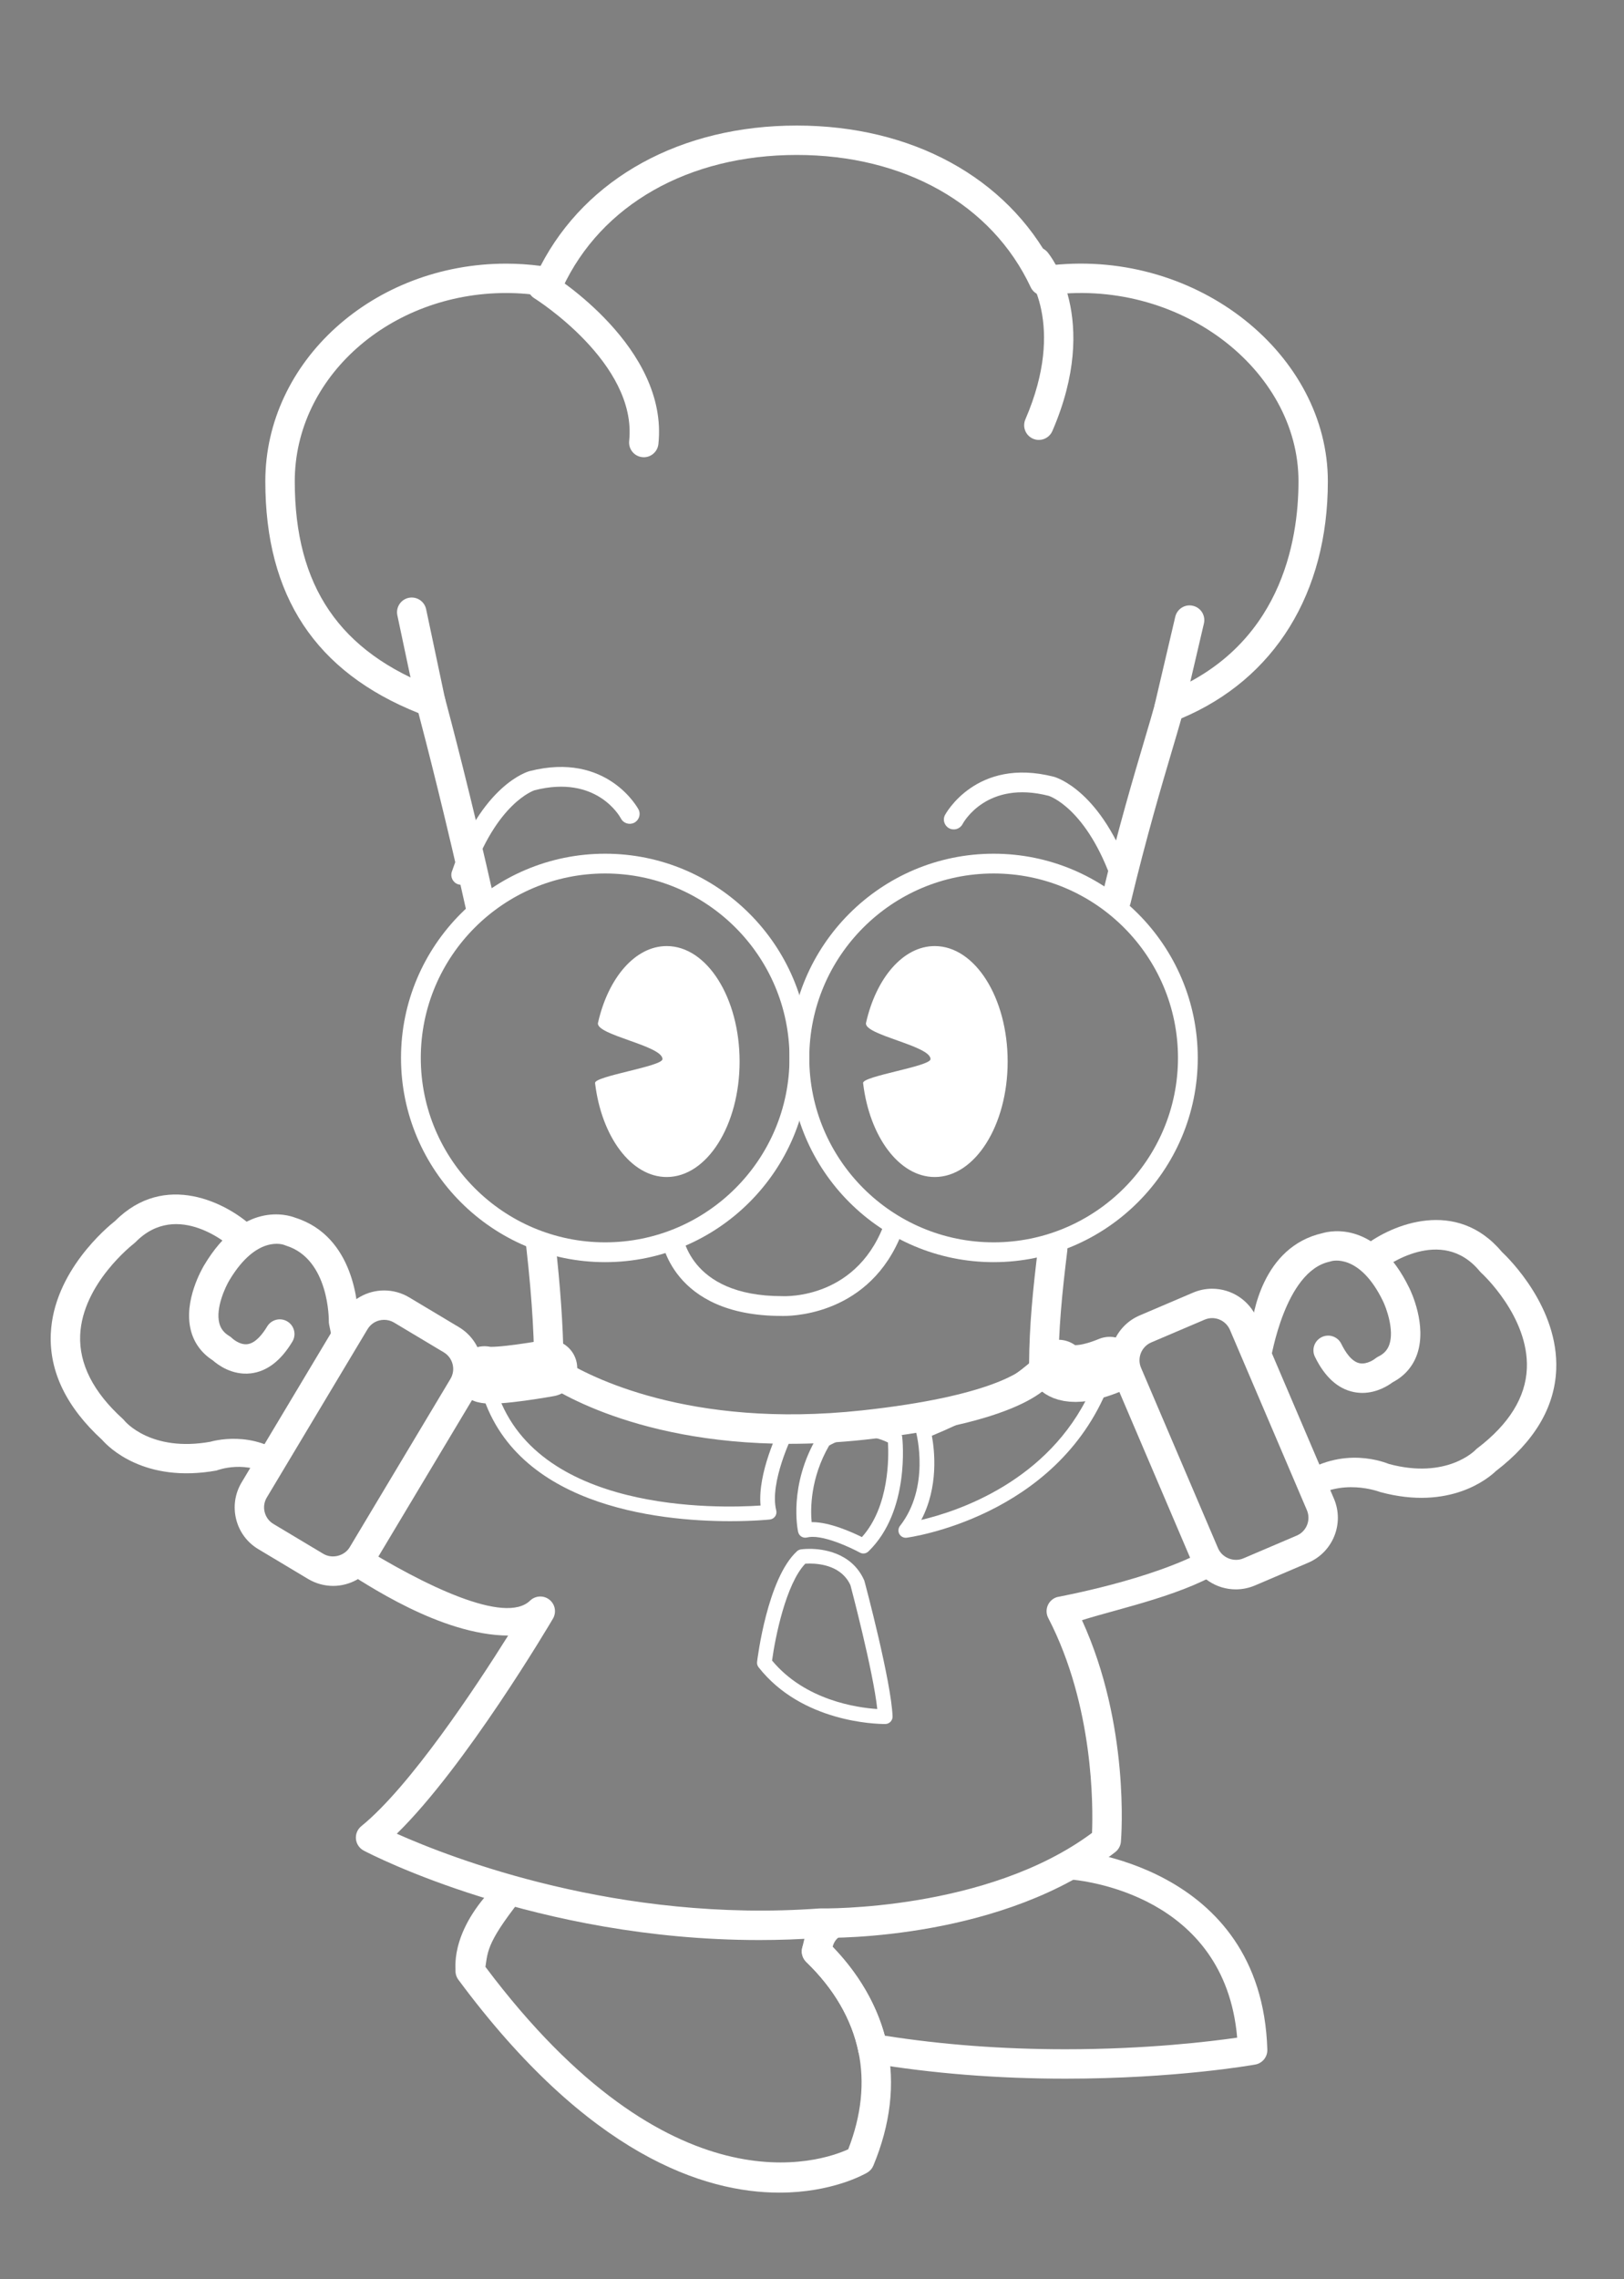 <?xml version="1.0" encoding="utf-8"?>
<!-- Generator: Adobe Illustrator 16.0.0, SVG Export Plug-In . SVG Version: 6.00 Build 0)  -->
<!DOCTYPE svg PUBLIC "-//W3C//DTD SVG 1.1//EN" "http://www.w3.org/Graphics/SVG/1.1/DTD/svg11.dtd">
<svg version="1.1" id="レイヤー_1" xmlns="http://www.w3.org/2000/svg" xmlns:xlink="http://www.w3.org/1999/xlink" x="0px"
	 y="0px" width="67px" height="94px" viewBox="0 0 67 94" enable-background="new 0 0 67 94" xml:space="preserve">
<rect x="0" y="0" width="67" height="94" fill="#808080" stroke="none"/>
<path fill="none" d="M44.079,76.894c0,0,7.382,0.435,7.599,7.653c0,0-8.739,1.575-17.857-0.487c0,0-1.194-3.094,1.14-6.515
	L44.079,76.894z"/>
<path fill="none" d="M12.464,60.816c-1.517-1.302-3.678-0.759-3.678-0.759c-2.866,0.515-4.131-1.097-4.131-1.097
	c-4.675-4.241,0.501-8.156,0.501-8.156c2.188-2.231,4.854,0.234,4.854,0.234l5.258,5.611L12.464,60.816z"/>
<path fill="#FFFFFF" d="M11.345,60.961c-1.165-0.809-2.396-0.321-2.414-0.315c-2.978,0.535-4.455-0.965-4.715-1.262
	c-1.476-1.352-2.189-2.824-2.12-4.383c0.115-2.558,2.327-4.392,2.656-4.651c2.052-2.056,4.603-0.743,5.668,0.244
	c0.246,0.227,0.261,0.61,0.034,0.856c-0.227,0.245-0.61,0.262-0.856,0.033c-0.091-0.082-2.266-2.032-4.009-0.254
	c-0.021,0.021-0.043,0.041-0.067,0.059c-0.021,0.017-2.122,1.642-2.214,3.773c-0.05,1.188,0.54,2.35,1.754,3.451
	c0.025,0.022,0.049,0.048,0.069,0.074c0.041,0.05,1.108,1.309,3.548,0.873c0.061-0.017,1.777-0.521,3.201,0.661"/>
<path fill="none" d="M16.587,56.56c0,0-2.188-0.904-2.416-2.058c0,0,0.076-3.008-2.193-3.71c0,0-1.586-0.725-3.032,1.688
	c0,0-1.343,2.213,0.202,3.138c0,0,1.266,1.282,2.393-0.601"/>
<path fill="#FFFFFF" d="M14.286,55.826c-0.416-0.172-0.432,0.194-0.708-1.206c-0.009-0.044-0.013-0.088-0.012-0.133
	c0-0.023,0.031-2.56-1.766-3.116c-0.025-0.008-0.049-0.018-0.073-0.028c-0.035-0.012-1.134-0.43-2.26,1.45
	c-0.171,0.283-0.576,1.15-0.421,1.768c0.058,0.232,0.189,0.403,0.414,0.538c0.044,0.025,0.084,0.057,0.12,0.094l0,0
	c0,0,0.306,0.286,0.632,0.241c0.336-0.045,0.625-0.421,0.81-0.728c0.172-0.287,0.544-0.382,0.832-0.209
	c0.287,0.171,0.381,0.545,0.209,0.831c-0.473,0.789-1.048,1.23-1.711,1.31c-0.784,0.093-1.378-0.363-1.572-0.535
	c-0.467-0.299-0.781-0.73-0.91-1.253c-0.301-1.215,0.471-2.536,0.56-2.683c1.579-2.635,3.424-2.075,3.753-1.947
	c2.45,0.776,2.592,3.666,2.597,4.213c0.165,0.561-0.771-0.034-0.03,0.273"/>
<path fill="none" stroke="#000000" stroke-width="1.409" stroke-linecap="round" stroke-linejoin="round" d="M8.705,55.491"/>
<path fill="none" d="M31.694,78.976c0,0,6.549,3.433,3.778,10.102c0,0-7.175,4.223-16.075-7.791c0,0,0.184-3.312,3.718-5.468
	L31.694,78.976z"/>
<g>
	<path fill="#FFFFFF" d="M44.079,76.894c0.026-0.003,0.009-0.607,0.036-0.604c0.08,0.004,7.938,0.556,8.17,8.239
		c0.009,0.301-0.203,0.563-0.5,0.615c-0.131,0.023-3.292,0.582-7.826,0.582c-2.803,0-5.512-0.215-8.05-0.641
		c-0.246-0.042-0.442-0.23-0.493-0.474c-0.282-1.346-1.006-2.592-2.152-3.699c-0.15-0.146-0.215-0.358-0.171-0.563
		c0.098-0.456,0.234-0.905,0.407-1.345c0.246-0.621,1.505,0.845,1.899,0.268 M36.503,83.953c2.358,0.372,4.864,0.56,7.455,0.56
		c3.373,0,6.006-0.323,7.083-0.479c-0.511-5.909-6.38-6.489-6.961-6.531l-8.262,1.672c-0.436,0.688-1.271,0.365-1.466,1.113
		C35.41,81.382,36.146,82.638,36.503,83.953z"/>
	<path fill="#FFFFFF" d="M34.106,80.04"/>
	<path fill="#FFFFFF" d="M21.746,78.01c-1.65,2.038-1.615,2.42-1.719,3.105c7.666,10.219,13.877,8.022,14.968,7.523
		c0.545-1.402,0.687-2.756,0.42-4.027c-0.069-0.328,0.142-0.65,0.469-0.719c0.331-0.066,0.649,0.142,0.718,0.47
		c0.331,1.578,0.139,3.243-0.57,4.948c-0.05,0.121-0.139,0.223-0.252,0.29c-0.128,0.075-1.464,0.826-3.626,0.826
		c-3.093,0-7.877-1.536-13.243-8.78c-0.084-0.113-0.126-0.254-0.119-0.394c0.008-0.149-0.216-1.755,1.887-3.729"/>
	<path fill="#FFFFFF" d="M33.263,80.912"/>
	<path fill="#FFFFFF" d="M36.008,85.093c-0.281,0-0.533-0.196-0.593-0.481c-0.282-1.346-1.006-2.592-2.152-3.699
		c-0.241-0.233-0.247-0.617-0.014-0.857c0.233-0.24,0.617-0.246,0.857-0.015c1.305,1.263,2.167,2.757,2.496,4.322
		c0.068,0.327-0.142,0.649-0.469,0.718C36.09,85.088,36.049,85.093,36.008,85.093z"/>
</g>
<path fill="none" d="M17.34,56.03c0,0-2.409,6.749-4.251,7.615c0,0,7.354,4.593,9.2,2.802c0,0-4.125,7.002-7.002,9.336
	c0,0,8.142,4.287,18.563,3.527c0,0,7.23,0.173,11.791-3.409c0,0,0.422-5.059-1.858-9.454c0,0,5.813-1.733,7.845-3.109
	c0,0-4.098-7.18-3.742-7.903c0,0-0.847,2.925-3.724,1.894"/>
<path fill="none" stroke="#000000" stroke-width="2.342" stroke-linecap="round" stroke-linejoin="round" d="M41.677,57.308"/>
<path fill="#FFFFFF" d="M50.674,64.616c-1.684,1.14-4.417,1.692-6.036,2.202c1.98,4.324,1.624,8.931,1.607,9.134
	c-0.014,0.168-0.097,0.321-0.229,0.426c-4.573,3.592-11.556,3.556-12.149,3.539c-0.865,0.063-1.715,0.092-2.544,0.092
	c-9.198,0-16.007-3.525-16.317-3.689c-0.18-0.096-0.301-0.273-0.321-0.476c-0.02-0.204,0.063-0.403,0.221-0.531
	c2.017-1.636,4.727-5.74,6.058-7.86c-2.791-0.024-5.87-2.131-6.901-2.775c-0.284-0.178,0.309-0.31,0.487-0.594
	c0.176-0.283-0.128-0.613,0.155-0.435c2.804,1.75,6.137,3.36,7.163,2.363c0.218-0.21,0.559-0.229,0.797-0.041
	c0.239,0.188,0.301,0.522,0.147,0.784c-0.157,0.268-3.609,6.101-6.442,8.869c2.278,1.017,9.164,3.688,17.438,3.082
	c0.019-0.001,0.04-0.002,0.058-0.001c0.069,0.001,6.841,0.119,11.187-3.115c0.044-1.072,0.075-5.236-1.807-8.864
	c-0.083-0.16-0.09-0.35-0.02-0.516c0.07-0.165,0.211-0.293,0.384-0.344c0.053-0.017,3.914-0.707,6.166-1.963"/>
<path fill="none" d="M33.981,59.399c0,0,1.421-0.967,2.941-0.1c0,0,0.327,2.89-1.302,4.464c0,0-1.581-0.868-2.395-0.65
	C33.225,63.113,32.831,61.333,33.981,59.399z"/>
<path fill="#FFFFFF" d="M35.62,64.067c-0.05,0-0.1-0.013-0.146-0.038c-0.012-0.006-1.192-0.648-1.953-0.648
	c-0.084,0-0.158,0.009-0.219,0.024c-0.079,0.022-0.165,0.01-0.236-0.033s-0.12-0.112-0.138-0.193
	c-0.018-0.078-0.407-1.921,0.792-3.935c0.023-0.038,0.053-0.07,0.09-0.095c0.031-0.021,0.766-0.513,1.767-0.513
	c0.525,0,1.028,0.134,1.494,0.4c0.084,0.048,0.14,0.134,0.151,0.229c0.014,0.124,0.323,3.057-1.393,4.716
	C35.773,64.037,35.697,64.067,35.62,64.067z M33.522,62.774c0.708,0,1.629,0.414,2.037,0.616c1.141-1.268,1.109-3.323,1.075-3.9
	c-0.334-0.165-0.688-0.248-1.055-0.248c-0.678,0-1.208,0.278-1.373,0.375c-0.779,1.348-0.771,2.618-0.721,3.158
	C33.497,62.775,33.509,62.774,33.522,62.774z"/>
<path fill="none" d="M38.095,59.029c0,0,0.631,2.35-0.726,4.087c0,0,5.961-0.737,8.079-6.058c0,0-1.899-0.651-2.769-2.17
	C42.679,54.889,42.022,57.438,38.095,59.029z"/>
<path fill="#FFFFFF" d="M37.369,63.419c-0.108,0-0.209-0.058-0.264-0.153c-0.06-0.106-0.05-0.24,0.025-0.336
	c1.25-1.6,0.679-3.801,0.673-3.822c-0.041-0.148,0.037-0.302,0.178-0.359c3.781-1.532,4.965-2.997,4.977-3.011
	c0.063-0.079,0.156-0.123,0.261-0.115c0.101,0.007,0.191,0.063,0.242,0.15c0.484,0.848,1.132,1.025,1.591,1.025
	c0.19,0,0.316-0.032,0.317-0.032c0.111-0.028,0.229,0.007,0.305,0.092c0.076,0.086,0.098,0.207,0.056,0.313
	c-2.159,5.423-8.261,6.238-8.323,6.245C37.394,63.418,37.381,63.419,37.369,63.419z M38.445,59.212
	c0.111,0.598,0.284,2.102-0.437,3.47c1.529-0.36,5.247-1.596,6.961-5.278c-0.464-0.017-1.213-0.187-1.815-0.992
	C42.618,56.932,41.252,58.046,38.445,59.212z"/>
<path fill="none" d="M32.434,59.029c0,0-1.027,2.055-0.705,3.335c0,0-10.084,1.131-11.659-5.383l4.391-0.956
	C24.46,56.025,29.72,58.38,32.434,59.029z"/>
<path fill="#FFFFFF" d="M30.126,62.735c-2.987,0-9.13-0.631-10.351-5.683c-0.039-0.159,0.057-0.32,0.215-0.363l3.062-0.836
	c0.162-0.043,0.008,0.175,0.053,0.337c0.044,0.161,0.269,0.203,0.107,0.248l-2.771,0.757c1.539,5.245,9.264,5.008,10.936,4.894
	c-0.125-1.35,0.747-3.114,0.787-3.194c0.076-0.149,0.258-0.209,0.407-0.135c0.149,0.074,0.21,0.256,0.136,0.406
	c-0.01,0.019-0.973,1.97-0.683,3.124c0.021,0.085,0.005,0.176-0.045,0.247c-0.05,0.071-0.128,0.118-0.215,0.128
	C31.737,62.668,31.099,62.735,30.126,62.735z"/>
<path fill="none" d="M33.087,64.197c0,0,1.695-0.251,2.292,1.106c0,0,1.088,4.081,1.142,5.492c0,0-3.195,0.056-4.986-2.224
	C31.535,68.572,31.932,65.255,33.087,64.197z"/>
<path fill="#FFFFFF" d="M36.5,71.099c-0.344,0-3.418-0.065-5.204-2.34c-0.05-0.063-0.072-0.143-0.062-0.222
	c0.017-0.141,0.424-3.443,1.647-4.563c0.044-0.041,0.102-0.067,0.161-0.076c0,0,0.142-0.022,0.362-0.022
	c0.504,0,1.735,0.128,2.253,1.306c0.06,0.212,1.112,4.174,1.167,5.602c0.003,0.081-0.027,0.161-0.083,0.22
	c-0.056,0.06-0.133,0.094-0.215,0.096C36.525,71.099,36.502,71.099,36.5,71.099z M31.852,68.482
	c1.367,1.647,3.517,1.946,4.341,1.999c-0.172-1.585-1.096-5.063-1.105-5.1c-0.346-0.777-1.204-0.899-1.683-0.899
	c-0.074,0-0.135,0.003-0.182,0.006C32.426,65.316,31.981,67.528,31.852,68.482z"/>
<path fill="none" d="M54.174,19.852c0-4.623-4.455-8.371-9.608-8.371c-0.51,0-1.01,0.039-1.498,0.109
	c-1.755-3.75-5.66-5.804-10.2-5.804c-4.556,0-8.474,2.074-10.219,5.847c-0.574-0.099-1.164-0.152-1.769-0.152
	c-5.152,0-9.329,3.748-9.329,8.371c0,3.958,1.505,7.335,6.218,9.104c0.946,3.518,4.873,18.935,4.873,27.469
	c0,0,4.335,3.279,12.986,2.346c6.956-0.753,7.432-2.346,7.432-2.346c0-8.584,4.246-23.803,5.173-27.246
	C52.517,27.514,54.174,23.722,54.174,19.852z"/>
<path fill="#FFFFFF" d="M22.915,51.262c0.195,1.731,0.317,3.373,0.333,4.836c1.001,0.625,5.145,2.843,12.317,2.068
	c5.354-0.579,6.646-1.65,6.891-1.919c0.01-1.57,0.156-3.065,0.373-4.81c0.041-0.332,0.343-0.567,0.676-0.527
	c0.332,0.041,0.568,0.344,0.527,0.676c-0.218,1.766-0.364,3.264-0.364,4.838c0,0.059-0.009,0.117-0.025,0.174
	c-0.139,0.463-1.121,2.035-7.947,2.774c-1.11,0.12-2.151,0.172-3.122,0.172c-6.722,0-10.134-2.515-10.295-2.637
	c-0.151-0.114-0.24-0.293-0.24-0.483c0-1.662-0.153-3.594-0.405-5.648"/>
<path fill="#FFFFFF" d="M19.329,37.967c-0.925-4.188-1.795-7.538-2.065-8.559c-4.25-1.696-6.318-4.825-6.318-9.557
	c0-4.95,4.457-8.978,9.936-8.978c0.47,0,0.946,0.032,1.42,0.093c1.883-3.633,5.796-5.788,10.568-5.788
	c4.755,0,8.663,2.143,10.552,5.755c6.032-0.633,11.36,3.718,11.36,8.917c0,4.611-2.197,8.157-6.042,9.776
	c-0.097,0.345-0.219,0.757-0.36,1.233c-0.455,1.537-1.079,3.643-1.74,6.397c-0.078,0.327-0.406,0.529-0.731,0.449
	c-0.326-0.079-0.526-0.405-0.448-0.73c0.667-2.787,1.297-4.91,1.757-6.461c0.18-0.606,0.328-1.106,0.434-1.496
	c0.049-0.187,0.186-0.337,0.366-0.408c4.831-1.876,5.553-6.295,5.553-8.761c0-4.607-4.943-8.452-10.413-7.662
	c-0.267,0.04-0.523-0.101-0.636-0.343c-1.6-3.415-5.207-5.454-9.651-5.454c-4.463,0-8.078,2.054-9.668,5.495
	c-0.116,0.249-0.385,0.386-0.653,0.343c-0.554-0.095-1.115-0.144-1.666-0.144c-4.81,0-8.723,3.483-8.723,7.765
	c0,4.332,1.851,7.045,5.826,8.535c0.183,0.069,0.321,0.222,0.372,0.41c0.208,0.776,1.093,4.11,2.054,8.399"/>
<path fill="#FFFFFF" d="M32.331,54.271c-0.059,0-0.083,0.002-0.09-0.001c-4.57,0-4.956-3.185-4.962-3.225l0.647-0.21l-0.372,0.193
	l0.566-0.291c0.021,0.135,0.262,2.717,4.146,2.717c0.151,0.006,3.188,0.129,4.284-3.182l0.774,0.257
	C36.139,54.107,32.91,54.271,32.331,54.271z"/>
<circle fill="none" cx="24.965" cy="43.629" r="8.014"/>
<path fill="#FFFFFF" d="M24.965,52.052c-4.643,0-8.421-3.778-8.421-8.422c0-4.645,3.778-8.422,8.421-8.422
	c4.645,0,8.422,3.777,8.422,8.422C33.388,48.273,29.61,52.052,24.965,52.052z M24.965,36.023c-4.194,0-7.605,3.412-7.605,7.606
	s3.412,7.606,7.605,7.606c4.194,0,7.607-3.412,7.607-7.606S29.16,36.023,24.965,36.023z"/>
<path fill="#FFFFFF" d="M19.027,36.49c-0.044,0-0.088-0.007-0.132-0.022c-0.213-0.073-0.326-0.305-0.254-0.518
	c1.23-3.585,3.126-4.127,3.206-4.148c3.213-0.822,4.482,1.554,4.495,1.578c0.104,0.2,0.024,0.446-0.176,0.55
	c-0.199,0.102-0.445,0.025-0.549-0.175c-0.042-0.079-1.001-1.819-3.564-1.164c-0.006,0.003-1.568,0.496-2.64,3.623
	C19.355,36.383,19.196,36.49,19.027,36.49z"/>
<circle fill="none" cx="40.993" cy="43.629" r="8.014"/>
<path fill="#FFFFFF" d="M40.993,52.052c-4.644,0-8.421-3.778-8.421-8.422c0-4.645,3.777-8.422,8.421-8.422
	c4.644,0,8.422,3.777,8.422,8.422C49.415,48.273,45.637,52.052,40.993,52.052z M40.993,36.023c-4.194,0-7.605,3.412-7.605,7.606
	s3.412,7.606,7.605,7.606s7.606-3.412,7.606-7.606S45.187,36.023,40.993,36.023z"/>
<path fill="#FFFFFF" d="M46.3,36.722c-0.169,0-0.328-0.106-0.386-0.275c-1.072-3.127-2.633-3.622-2.649-3.626
	c-2.556-0.655-3.516,1.093-3.555,1.168c-0.105,0.198-0.352,0.275-0.55,0.171c-0.199-0.104-0.277-0.348-0.174-0.547
	c0.013-0.024,1.281-2.402,4.491-1.579c0.083,0.022,1.98,0.564,3.209,4.148c0.073,0.214-0.041,0.444-0.253,0.518
	C46.389,36.715,46.344,36.722,46.3,36.722z"/>
<path fill="#FFFFFF" d="M24.55,44.666c0.263,2.205,1.486,3.875,2.956,3.875c1.661,0,3.007-2.131,3.007-4.762
	c0-2.63-1.346-4.762-3.007-4.762c-1.308,0-2.42,1.321-2.835,3.167c-0.112,0.499,2.661,0.936,2.661,1.494
	C27.332,43.981,24.517,44.378,24.55,44.666z"/>
<path fill="#FFFFFF" d="M35.608,44.666c0.262,2.205,1.486,3.875,2.956,3.875c1.661,0,3.008-2.131,3.008-4.762
	c0-2.63-1.347-4.762-3.008-4.762c-1.307,0-2.42,1.321-2.835,3.167c-0.111,0.499,2.661,0.936,2.661,1.494
	C38.389,43.981,35.574,44.378,35.608,44.666z"/>
<line fill="#FFFFFF" x1="17.77" y1="28.955" x2="16.986" y2="25.248"/>
<path fill="#FFFFFF" d="M17.77,29.562c-0.28,0-0.532-0.196-0.592-0.481l-0.785-3.706c-0.069-0.328,0.14-0.649,0.468-0.72
	c0.328-0.068,0.649,0.141,0.719,0.468l0.784,3.707c0.069,0.328-0.14,0.649-0.468,0.719C17.854,29.557,17.811,29.562,17.77,29.562z"
	/>
<line fill="#FFFFFF" x1="48.234" y1="29.178" x2="49.078" y2="25.575"/>
<path fill="#FFFFFF" d="M48.235,29.784c-0.046,0-0.092-0.005-0.139-0.016c-0.326-0.077-0.528-0.402-0.453-0.729l0.844-3.603
	c0.077-0.327,0.404-0.531,0.729-0.452c0.327,0.075,0.529,0.402,0.453,0.728l-0.843,3.604C48.759,29.596,48.509,29.784,48.235,29.784
	z"/>
<path fill="none" d="M53.373,61.388c1.624-1.166,3.73-0.438,3.73-0.438c2.812,0.76,4.21-0.736,4.21-0.736
	c5.025-3.822,0.206-8.169,0.206-8.169c-1.988-2.412-4.857-0.187-4.857-0.187l-4.88,5.113l1.195,4.44"/>
<path fill="none" stroke="#000000" stroke-width="2.342" stroke-linecap="round" stroke-linejoin="round" d="M52.978,61.411"/>
<path fill="#FFFFFF" d="M54.236,61.824c-0.188,0-0.054-0.18-0.172-0.346c-0.196-0.271-0.799-0.388-0.527-0.583
	c1.859-1.335,3.667-0.553,3.764-0.52c2.393,0.646,3.559-0.564,3.57-0.577c0.023-0.024,0.049-0.048,0.076-0.068
	c1.308-0.994,1.995-2.103,2.045-3.292c0.089-2.143-1.86-3.927-1.879-3.943c-0.022-0.021-0.042-0.043-0.062-0.065
	c-1.584-1.923-3.919-0.168-4.018-0.093c-0.265,0.202-0.646,0.154-0.85-0.109c-0.205-0.266-0.157-0.645,0.107-0.85
	c1.147-0.89,3.801-1.977,5.669,0.248c0.304,0.285,2.35,2.305,2.244,4.862c-0.065,1.558-0.903,2.965-2.492,4.183
	c-0.283,0.273-1.882,1.644-4.766,0.863c-0.056-0.019-1.619-0.618-2.959,0.346C53.878,61.956,54.359,61.824,54.236,61.824z"/>
<path fill="none" d="M49.633,56.79c0,0,2.258-0.713,2.584-1.841c0,0,0.185-3.005,2.505-3.508c0,0,1.644-0.585,2.875,1.944
	c0,0,1.147,2.32-0.472,3.108c0,0-1.371,1.168-2.333-0.806"/>
<path fill="#FFFFFF" d="M51.619,54.827c0.052-0.545,0.444-3.411,2.951-3.973c0.337-0.099,2.228-0.499,3.573,2.266
	c0.075,0.151,0.73,1.534,0.325,2.721c-0.174,0.508-0.523,0.91-1.015,1.167c-0.174,0.131-0.646,0.437-1.25,0.437
	c-0.115,0-0.237-0.013-0.361-0.038c-0.654-0.136-1.19-0.625-1.593-1.452c-0.147-0.301-0.022-0.664,0.279-0.811
	c0.301-0.148,0.664-0.022,0.81,0.279c0.159,0.325,0.417,0.728,0.75,0.797c0.32,0.065,0.641-0.184,0.644-0.188
	c0.039-0.033,0.082-0.062,0.128-0.084c0.236-0.114,0.382-0.273,0.46-0.5c0.207-0.606-0.131-1.521-0.266-1.794
	c-0.967-1.989-2.117-1.645-2.128-1.642c-0.024,0.009-0.049,0.016-0.075,0.021c-1.85,0.402-2.407,3.993-2.426,4.011"/>
<path fill="none" d="M13.023,64.6c0.666,0.398,1.527,0.182,1.925-0.483l4.154-6.939c0.398-0.665,0.182-1.526-0.483-1.925
	l-2.053-1.229c-0.665-0.397-1.527-0.182-1.925,0.483l-4.154,6.939c-0.399,0.664-0.182,1.526,0.483,1.924L13.023,64.6z"/>
<path fill="#FFFFFF" d="M13.744,65.404L13.744,65.404c-0.363,0-0.72-0.099-1.031-0.285L10.66,63.89
	c-0.461-0.275-0.787-0.713-0.917-1.234c-0.13-0.521-0.05-1.062,0.226-1.522l4.153-6.938c0.361-0.603,1.022-0.977,1.726-0.977
	c0.362,0,0.719,0.099,1.03,0.284l2.054,1.229c0.951,0.569,1.261,1.806,0.692,2.757l-4.154,6.939
	C15.108,65.03,14.447,65.404,13.744,65.404z M15.848,54.431c-0.284,0-0.54,0.144-0.685,0.386l-4.155,6.94
	c-0.11,0.184-0.141,0.396-0.089,0.603c0.052,0.207,0.181,0.382,0.364,0.49l2.053,1.229c0.372,0.222,0.875,0.092,1.094-0.274
	l4.154-6.939c0.226-0.377,0.103-0.868-0.274-1.094l-2.054-1.229C16.132,54.469,15.991,54.431,15.848,54.431z"/>
<path fill="none" d="M53.735,63.889c0.713-0.305,1.044-1.131,0.741-1.843l-3.177-7.438c-0.304-0.713-1.128-1.045-1.841-0.74
	l-2.201,0.939c-0.713,0.306-1.044,1.13-0.74,1.843l3.175,7.438c0.305,0.714,1.129,1.045,1.842,0.74L53.735,63.889z"/>
<path fill="#FFFFFF" d="M50.985,65.547L50.985,65.547c-0.807,0-1.533-0.479-1.85-1.221l-3.175-7.438
	c-0.435-1.02,0.04-2.203,1.058-2.638l2.202-0.94c0.251-0.107,0.516-0.162,0.788-0.162c0.806,0,1.534,0.48,1.85,1.223l3.176,7.438
	c0.435,1.021-0.042,2.203-1.061,2.638l-2.199,0.939C51.522,65.492,51.257,65.547,50.985,65.547z M50.008,54.36
	c-0.107,0-0.211,0.021-0.312,0.065l-2.201,0.938c-0.404,0.173-0.592,0.644-0.42,1.047l3.176,7.438
	c0.168,0.394,0.647,0.59,1.046,0.42l2.2-0.939c0.405-0.172,0.593-0.642,0.421-1.047l-3.176-7.438
	C50.616,54.552,50.328,54.36,50.008,54.36z"/>
<path fill="none" d="M42.752,10.792c0,0,2.001,2.365,0.107,6.745"/>
<path fill="#FFFFFF" d="M42.858,18.143c-0.08,0-0.162-0.016-0.24-0.05c-0.307-0.133-0.448-0.489-0.315-0.797
	c1.705-3.943,0.055-6.03-0.017-6.116c-0.211-0.258-0.176-0.64,0.08-0.853c0.255-0.214,0.633-0.182,0.849,0.073
	c0.091,0.108,2.221,2.706,0.201,7.377C43.316,18.006,43.093,18.143,42.858,18.143z"/>
<path fill="none" d="M22.365,11.786c0,0,4.582,2.825,4.195,6.465"/>
<path fill="#FFFFFF" d="M26.561,18.857c-0.021,0-0.043-0.002-0.065-0.004c-0.333-0.035-0.574-0.334-0.539-0.667
	c0.341-3.213-3.868-5.857-3.91-5.884c-0.285-0.177-0.374-0.55-0.197-0.834c0.176-0.285,0.549-0.374,0.834-0.198
	c0.2,0.124,4.901,3.071,4.479,7.044C27.129,18.626,26.867,18.857,26.561,18.857z"/>
<path fill="none" stroke="#FFFFFF" stroke-width="2.342" stroke-linecap="round" stroke-linejoin="round" d="M22.643,56.424
	c0,0-2.176,0.393-2.653,0.266"/>
<path fill="none" stroke="#FFFFFF" stroke-width="2.342" stroke-linecap="round" stroke-linejoin="round" d="M43.667,56.424
	c0,0,0.433,0.572,2.115-0.121"/>
</svg>
